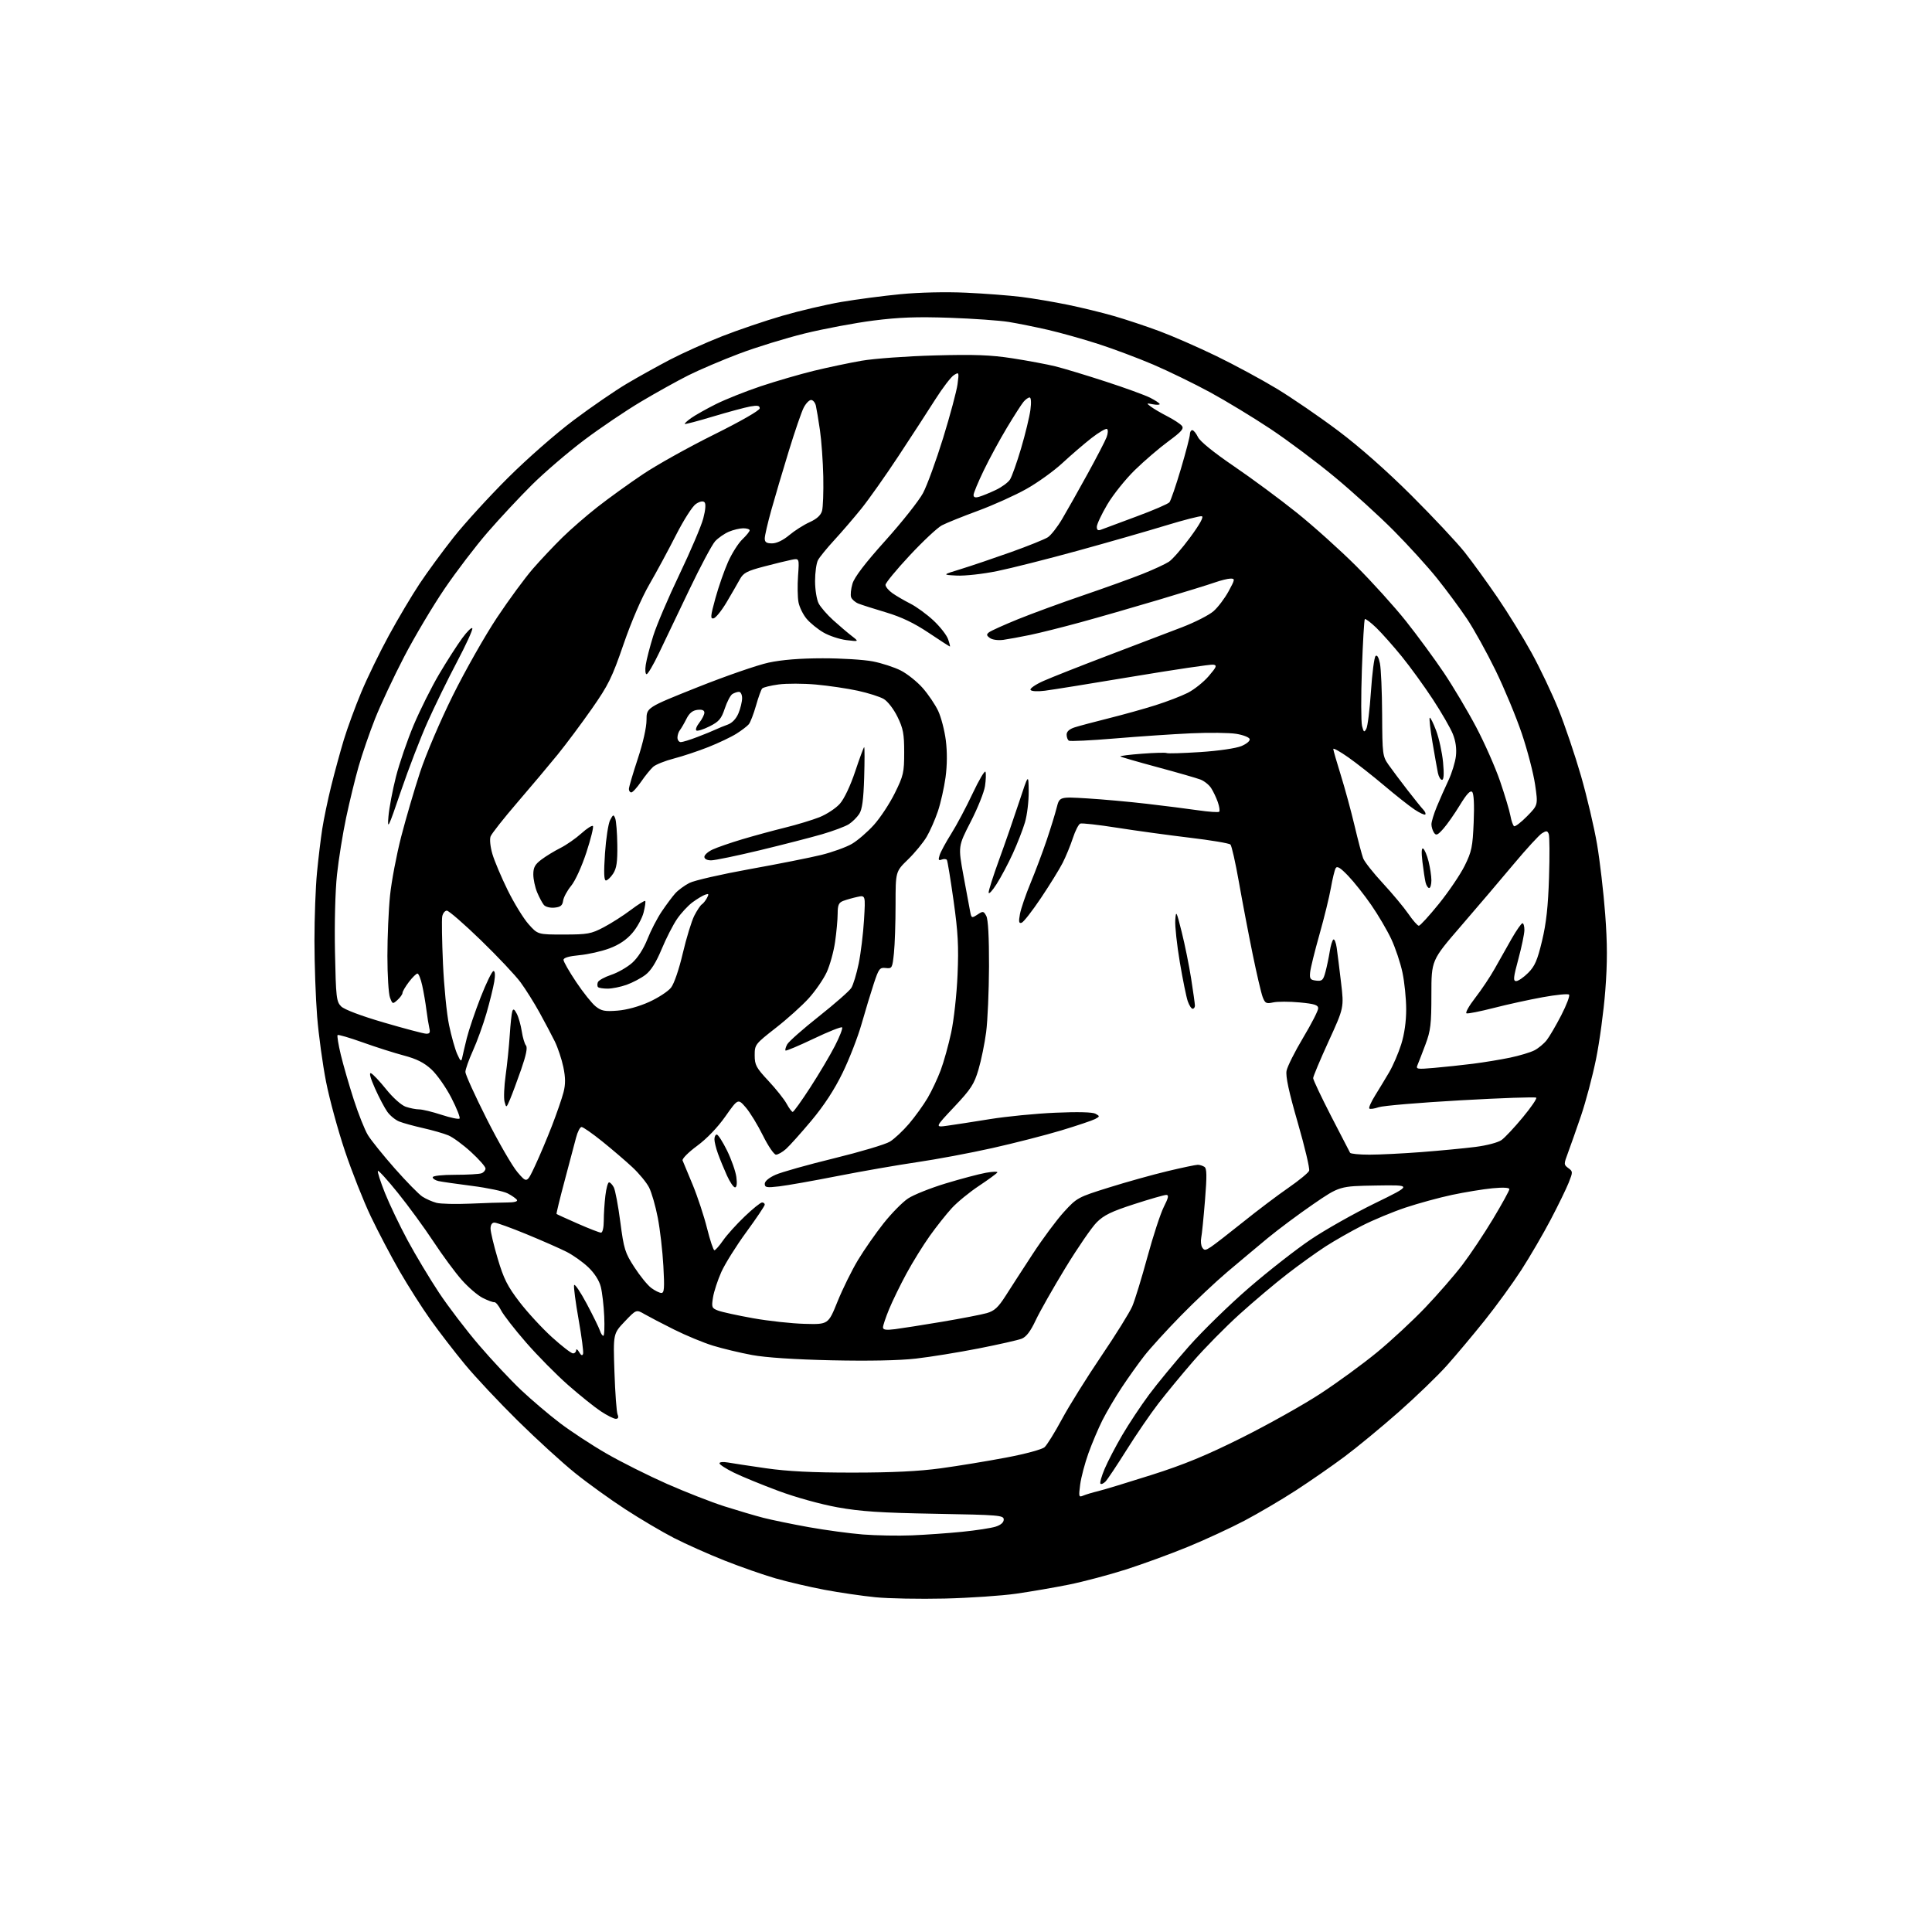 <?xml version="1.0" encoding="UTF-8" standalone="no"?>
<svg 
  version="1.1" 
  xmlns="http://www.w3.org/2000/svg" 
  xmlns:xlink="http://www.w3.org/1999/xlink" 
  xmlns:svg="http://www.w3.org/2000/svg"
  xmlns:rdf="http://www.w3.org/1999/02/22-rdf-syntax-ns#"
  xmlns:cc="http://creativecommons.org/ns#"
  xmlns:dc="http://purl.org/dc/elements/1.1/"
  viewBox="0 0 768 768"
  width="768"
  height="768"
>
<style>svg {background-color: white; }</style>"
<path stroke="none" fill="black" fill-rule="evenodd" d="M375.50,635.45C365.60,635.68 353.23,635.45 348.00,634.93C342.77,634.41 333.67,633.08 327.77,631.97C321.87,630.86 313.10,628.81 308.27,627.42C303.45,626.03 294.32,622.84 288.00,620.33C281.68,617.83 272.65,613.80 267.95,611.39C263.25,608.98 254.53,603.83 248.57,599.95C242.61,596.07 233.62,589.60 228.61,585.56C223.59,581.53 213.38,572.21 205.92,564.86C198.46,557.51 188.96,547.40 184.83,542.39C180.69,537.38 174.52,529.37 171.12,524.59C167.72,519.81 162.20,511.14 158.85,505.33C155.50,499.51 150.37,489.75 147.44,483.63C144.52,477.51 139.86,465.75 137.10,457.50C134.33,449.25 130.96,436.88 129.61,430.00C128.26,423.12 126.66,411.47 126.07,404.11C125.48,396.74 125.00,383.18 125.00,373.96C125.00,364.75 125.45,352.55 126.01,346.86C126.56,341.16 127.50,333.35 128.10,329.50C128.69,325.65 130.29,318.00 131.65,312.50C133.01,307.00 135.28,298.70 136.68,294.06C138.09,289.42 141.22,280.88 143.65,275.08C146.08,269.28 151.02,259.12 154.63,252.52C158.23,245.91 163.70,236.71 166.77,232.08C169.84,227.45 175.95,219.12 180.33,213.58C184.72,208.04 194.43,197.40 201.90,189.96C209.58,182.31 221.01,172.29 228.14,166.96C235.09,161.75 244.48,155.30 249.00,152.62C253.52,149.93 261.34,145.58 266.36,142.96C271.39,140.34 280.68,136.16 287.00,133.68C293.32,131.20 304.12,127.53 311.00,125.53C317.88,123.53 328.45,121.05 334.50,120.02C340.55,118.99 351.12,117.60 358.00,116.94C365.43,116.22 375.98,115.98 384.00,116.35C391.43,116.69 401.32,117.45 406.00,118.03C410.68,118.62 419.00,120.03 424.50,121.16C430.00,122.29 438.28,124.31 442.89,125.65C447.51,126.98 455.61,129.68 460.89,131.64C466.18,133.61 476.35,138.06 483.50,141.53C490.65,145.00 501.45,150.84 507.50,154.49C513.55,158.15 524.58,165.70 532.00,171.28C540.48,177.65 551.29,187.20 561.08,196.96C569.65,205.51 579.16,215.65 582.21,219.50C585.26,223.35 591.13,231.45 595.27,237.50C599.40,243.55 605.51,253.46 608.84,259.53C612.18,265.60 616.99,275.72 619.54,282.03C622.08,288.34 626.11,300.25 628.49,308.50C630.86,316.75 633.73,328.96 634.86,335.63C635.99,342.30 637.44,354.79 638.09,363.39C638.97,375.16 638.98,382.67 638.13,393.76C637.51,401.87 635.85,414.12 634.45,421.00C633.05,427.88 630.36,438.00 628.49,443.50C626.61,449.00 624.28,455.62 623.31,458.22C621.59,462.80 621.60,462.98 623.43,464.33C625.27,465.67 625.27,465.87 623.59,470.11C622.63,472.52 619.41,479.15 616.42,484.83C613.44,490.51 608.19,499.51 604.76,504.83C601.32,510.15 594.73,519.23 590.10,525.00C585.47,530.77 578.72,538.82 575.09,542.88C571.47,546.93 562.88,555.22 556.00,561.29C549.12,567.35 539.43,575.35 534.46,579.05C529.49,582.76 520.79,588.79 515.12,592.47C509.46,596.14 500.25,601.56 494.66,604.51C489.07,607.45 478.90,612.15 472.06,614.95C465.23,617.75 454.17,621.79 447.50,623.92C440.83,626.05 430.68,628.74 424.94,629.90C419.20,631.06 409.77,632.68 404.00,633.51C398.23,634.34 385.40,635.21 375.50,635.45zM362.50,610.33C368.00,610.10 377.00,609.47 382.50,608.91C388.00,608.36 393.96,607.44 395.75,606.88C397.84,606.21 399.00,605.20 399.00,604.04C399.00,602.35 397.19,602.20 371.75,601.75C350.09,601.36 342.13,600.84 332.92,599.18C326.23,597.97 316.31,595.22 309.41,592.65C302.85,590.21 294.90,586.95 291.74,585.40C288.58,583.85 286.00,582.18 286.00,581.68C286.00,581.18 287.46,581.04 289.25,581.35C291.04,581.67 297.90,582.71 304.50,583.66C313.06,584.89 322.95,585.39 339.00,585.38C354.69,585.38 365.28,584.86 374.00,583.67C380.88,582.73 392.57,580.81 400.00,579.40C407.63,577.96 414.26,576.16 415.24,575.27C416.20,574.41 419.32,569.38 422.16,564.10C425.00,558.82 432.03,547.56 437.77,539.08C443.52,530.60 449.06,521.69 450.09,519.29C451.12,516.88 453.83,508.07 456.10,499.71C458.38,491.34 461.32,482.36 462.64,479.75C464.50,476.07 464.71,475.00 463.60,475.00C462.81,475.00 457.06,476.65 450.83,478.67C441.80,481.59 438.78,483.06 435.94,485.92C433.97,487.89 428.39,496.02 423.52,504.00C418.66,511.98 413.34,521.35 411.71,524.82C409.64,529.24 407.95,531.45 406.12,532.16C404.68,532.72 396.98,534.46 389.00,536.03C381.02,537.59 369.82,539.41 364.10,540.06C357.47,540.82 345.32,541.06 330.60,540.74C315.95,540.41 304.37,539.65 298.95,538.64C294.25,537.77 287.28,536.10 283.45,534.93C279.63,533.76 272.68,530.88 268.00,528.54C263.32,526.21 258.02,523.44 256.21,522.40C252.93,520.50 252.93,520.50 248.33,525.33C243.74,530.16 243.74,530.16 244.25,545.33C244.53,553.67 245.09,561.29 245.49,562.25C245.98,563.44 245.76,564.00 244.78,564.00C243.99,564.00 241.30,562.65 238.81,561.00C236.32,559.35 230.50,554.68 225.89,550.63C221.27,546.58 213.74,538.96 209.15,533.69C204.56,528.43 200.06,522.63 199.15,520.81C198.24,518.99 197.05,517.56 196.50,517.64C195.95,517.72 193.86,516.95 191.86,515.93C189.85,514.91 186.11,511.69 183.54,508.78C180.96,505.88 175.89,499.00 172.27,493.50C168.64,488.00 162.31,479.33 158.19,474.23C154.08,469.12 150.49,465.17 150.22,465.45C149.95,465.72 151.20,469.65 153.01,474.19C154.83,478.73 158.89,487.23 162.05,493.09C165.21,498.95 170.82,508.30 174.52,513.88C178.22,519.45 185.39,528.85 190.46,534.76C195.52,540.67 203.02,548.67 207.11,552.54C211.20,556.40 218.14,562.30 222.53,565.64C226.91,568.98 235.27,574.46 241.10,577.82C246.93,581.18 257.73,586.59 265.10,589.85C272.47,593.10 282.77,597.13 288.00,598.80C293.23,600.46 300.20,602.52 303.50,603.37C306.80,604.21 314.90,605.88 321.50,607.07C328.10,608.25 337.77,609.56 343.00,609.98C348.23,610.39 357.00,610.55 362.50,610.33zM430.60,594.53C431.64,594.09 434.30,593.29 436.50,592.76C438.70,592.23 448.25,589.33 457.72,586.32C470.73,582.19 479.53,578.56 493.72,571.47C504.05,566.31 518.05,558.46 524.84,554.03C531.62,549.60 541.77,542.19 547.39,537.57C553.01,532.95 561.63,524.95 566.55,519.79C571.47,514.63 578.09,507.03 581.25,502.89C584.41,498.75 589.92,490.50 593.50,484.54C597.07,478.59 600.00,473.26 600.00,472.71C600.00,472.08 597.52,471.95 593.25,472.36C589.54,472.72 582.33,473.90 577.23,474.98C572.13,476.06 563.81,478.34 558.73,480.03C553.65,481.73 545.90,484.95 541.50,487.19C537.10,489.42 530.58,493.14 527.00,495.44C523.42,497.75 516.54,502.69 511.70,506.43C506.87,510.16 498.32,517.38 492.70,522.46C487.09,527.54 478.83,535.93 474.34,541.10C469.85,546.27 463.60,553.86 460.44,557.96C457.28,562.06 451.58,570.39 447.78,576.46C443.97,582.53 440.23,588.15 439.45,588.94C438.68,589.73 437.78,590.11 437.45,589.79C437.13,589.46 437.88,586.79 439.13,583.85C440.38,580.91 443.53,574.86 446.14,570.42C448.75,565.97 453.52,558.77 456.75,554.42C459.98,550.06 467.10,541.44 472.56,535.25C478.03,529.06 488.80,518.56 496.50,511.91C504.20,505.25 515.23,496.63 521.00,492.74C526.77,488.85 538.25,482.37 546.50,478.34C561.50,471.02 561.50,471.02 547.00,471.26C532.50,471.50 532.50,471.50 522.00,478.70C516.23,482.66 508.08,488.74 503.89,492.20C499.71,495.67 492.51,501.69 487.89,505.60C483.28,509.50 474.92,517.37 469.32,523.10C463.72,528.82 457.23,535.95 454.89,538.95C452.55,541.94 448.52,547.60 445.93,551.51C443.34,555.42 439.88,561.29 438.23,564.56C436.59,567.83 434.09,573.74 432.67,577.69C431.25,581.65 429.77,587.24 429.39,590.11C428.75,594.98 428.83,595.28 430.60,594.53zM231.78,538.17C232.01,537.47 231.21,531.32 230.00,524.50C228.79,517.68 227.99,511.54 228.21,510.86C228.44,510.17 230.70,513.51 233.24,518.27C235.77,523.03 238.13,527.85 238.49,528.97C238.84,530.08 239.45,531.00 239.84,531.00C240.22,531.00 240.38,527.51 240.19,523.25C240.00,518.99 239.38,513.70 238.82,511.50C238.18,509.01 236.30,506.08 233.84,503.74C231.67,501.67 227.78,498.91 225.20,497.61C222.61,496.30 215.46,493.15 209.29,490.61C203.13,488.08 197.39,486.00 196.54,486.00C195.59,486.00 195.00,486.90 195.00,488.37C195.00,489.68 196.29,495.08 197.86,500.37C200.23,508.34 201.72,511.30 206.50,517.54C209.68,521.69 215.48,527.98 219.39,531.53C223.30,535.08 227.06,537.98 227.75,537.99C228.44,538.00 229.01,537.44 229.03,536.75C229.05,536.06 229.58,536.39 230.21,537.47C230.98,538.81 231.49,539.04 231.78,538.17zM355.75,528.37C358.36,528.04 366.80,526.71 374.50,525.42C382.20,524.12 390.20,522.57 392.28,521.98C395.28,521.11 396.80,519.72 399.69,515.20C401.68,512.06 406.55,504.55 410.50,498.50C414.45,492.45 420.05,484.91 422.94,481.75C428.09,476.12 428.47,475.91 440.85,472.04C447.81,469.86 458.29,466.93 464.14,465.54C469.99,464.14 475.39,463.01 476.14,463.02C476.89,463.02 478.06,463.39 478.76,463.83C479.74,464.45 479.80,467.30 479.01,477.06C478.46,483.90 477.79,490.62 477.51,492.00C477.23,493.38 477.41,495.14 477.92,495.92C478.70,497.13 479.19,497.10 481.31,495.71C482.68,494.82 488.45,490.34 494.15,485.77C499.84,481.19 507.95,475.07 512.17,472.16C516.39,469.24 520.09,466.20 520.40,465.39C520.72,464.58 518.69,456.00 515.90,446.34C512.33,433.99 511.00,427.83 511.43,425.63C511.77,423.91 514.73,418.00 518.02,412.50C521.31,407.00 524.00,401.75 524.00,400.84C524.00,399.50 522.56,399.04 516.62,398.48C512.56,398.10 507.84,398.10 506.13,398.47C503.35,399.08 502.89,398.85 501.93,396.33C501.33,394.77 499.52,386.98 497.89,379.00C496.26,371.02 493.82,358.22 492.47,350.56C491.12,342.89 489.61,336.21 489.12,335.72C488.62,335.22 481.31,333.99 472.86,332.99C464.41,331.98 451.46,330.20 444.07,329.04C436.68,327.87 430.09,327.13 429.42,327.39C428.76,327.65 427.42,330.25 426.47,333.18C425.51,336.11 423.69,340.52 422.43,343.00C421.17,345.48 417.30,351.74 413.82,356.93C410.34,362.12 406.88,366.56 406.11,366.81C405.02,367.16 404.88,366.45 405.44,363.38C405.83,361.25 407.73,355.68 409.67,351.00C411.61,346.32 414.48,338.68 416.06,334.00C417.64,329.32 419.43,323.52 420.04,321.10C421.16,316.71 421.16,316.71 432.23,317.38C438.32,317.75 448.97,318.71 455.90,319.52C462.83,320.32 472.01,321.49 476.30,322.11C480.58,322.73 484.35,322.99 484.66,322.67C484.97,322.36 484.72,320.64 484.10,318.85C483.47,317.05 482.27,314.54 481.43,313.25C480.59,311.96 478.68,310.45 477.20,309.88C475.71,309.31 468.04,307.10 460.13,304.97C452.23,302.84 445.58,300.92 445.36,300.70C445.14,300.47 449.03,299.98 454.01,299.61C458.99,299.23 463.39,299.12 463.78,299.35C464.18,299.59 470.18,299.41 477.13,298.96C484.42,298.48 491.32,297.47 493.47,296.58C495.59,295.69 497.00,294.49 496.75,293.76C496.52,293.07 494.12,292.14 491.42,291.71C488.71,291.27 480.65,291.17 473.50,291.50C466.35,291.82 452.70,292.75 443.16,293.55C433.62,294.35 425.41,294.75 424.91,294.44C424.41,294.14 424.00,293.04 424.00,292.02C424.00,290.79 425.12,289.80 427.25,289.12C429.04,288.55 435.12,286.93 440.77,285.52C446.42,284.11 454.74,281.79 459.27,280.36C463.80,278.93 469.59,276.71 472.14,275.42C474.69,274.13 478.43,271.15 480.46,268.79C483.62,265.11 483.88,264.46 482.30,264.21C481.28,264.05 466.96,266.17 450.47,268.92C433.99,271.67 418.20,274.22 415.38,274.57C412.36,274.96 410.01,274.82 409.65,274.24C409.31,273.70 411.62,272.11 414.77,270.70C417.92,269.30 429.50,264.72 440.50,260.54C451.50,256.35 464.71,251.32 469.85,249.35C474.99,247.38 480.64,244.50 482.40,242.95C484.16,241.41 486.85,237.86 488.37,235.07C490.94,230.34 491.00,230.00 489.19,230.00C488.12,230.00 485.28,230.70 482.88,231.55C480.47,232.40 470.40,235.51 460.50,238.46C450.60,241.41 436.65,245.43 429.50,247.38C422.35,249.34 413.35,251.59 409.50,252.39C405.65,253.19 400.85,254.07 398.84,254.35C396.73,254.63 394.46,254.32 393.50,253.62C392.12,252.61 392.06,252.21 393.16,251.34C393.90,250.76 399.06,248.43 404.64,246.16C410.21,243.90 421.91,239.61 430.64,236.63C439.36,233.66 450.01,229.82 454.30,228.10C458.59,226.39 463.25,224.23 464.66,223.30C466.07,222.38 469.89,217.99 473.15,213.56C476.98,208.35 478.60,205.40 477.73,205.21C476.99,205.06 470.56,206.71 463.44,208.88C456.32,211.06 440.60,215.57 428.50,218.90C416.40,222.23 401.92,225.89 396.33,227.03C390.72,228.17 383.54,228.97 380.33,228.80C374.50,228.50 374.50,228.50 382.00,226.20C386.12,224.93 395.07,221.90 401.89,219.47C408.70,217.04 415.29,214.38 416.54,213.57C417.79,212.75 420.35,209.48 422.23,206.29C424.12,203.11 428.63,195.10 432.26,188.50C435.89,181.90 439.33,175.28 439.89,173.79C440.46,172.29 440.53,170.83 440.05,170.53C439.58,170.24 436.78,171.88 433.84,174.17C430.90,176.47 425.72,180.93 422.32,184.08C418.92,187.23 412.47,191.87 407.99,194.38C403.51,196.90 394.85,200.80 388.75,203.05C382.64,205.30 376.20,207.89 374.43,208.82C372.66,209.74 366.89,215.14 361.61,220.81C356.32,226.47 352.00,231.73 352.00,232.49C352.00,233.24 353.24,234.74 354.75,235.80C356.26,236.87 359.48,238.74 361.89,239.96C364.31,241.19 368.44,244.20 371.07,246.66C373.70,249.12 376.31,252.45 376.87,254.07C377.44,255.68 377.76,257.00 377.60,257.00C377.44,257.00 373.62,254.54 369.12,251.52C363.36,247.67 358.36,245.28 352.22,243.44C347.42,242.01 342.47,240.43 341.22,239.93C339.97,239.43 338.67,238.30 338.34,237.43C338.00,236.56 338.25,234.12 338.88,232.00C339.66,229.40 343.92,223.83 352.01,214.83C358.60,207.50 365.30,199.03 366.92,196.00C368.53,192.97 372.12,183.13 374.91,174.11C377.69,165.10 380.26,155.49 380.63,152.77C381.27,147.91 381.24,147.83 379.18,149.12C378.03,149.84 374.70,154.19 371.79,158.78C368.88,163.37 362.29,173.52 357.14,181.32C352.00,189.12 345.37,198.50 342.42,202.17C339.46,205.84 334.63,211.46 331.67,214.67C328.72,217.88 325.78,221.48 325.15,222.68C324.52,223.89 324.00,227.62 324.00,230.98C324.00,234.35 324.64,238.34 325.42,239.85C326.21,241.37 328.82,244.38 331.23,246.55C333.63,248.72 336.93,251.53 338.55,252.78C341.50,255.07 341.50,255.07 336.50,254.46C333.75,254.12 329.63,252.76 327.36,251.44C325.08,250.12 322.06,247.67 320.65,245.99C319.23,244.31 317.78,241.34 317.41,239.38C317.04,237.42 316.97,232.69 317.24,228.86C317.74,221.90 317.74,221.90 314.62,222.53C312.90,222.87 307.95,224.08 303.62,225.22C296.93,226.98 295.50,227.74 294.12,230.25C293.23,231.88 290.86,235.98 288.86,239.36C286.86,242.73 284.52,245.64 283.66,245.81C282.32,246.08 282.42,244.96 284.39,237.79C285.66,233.20 287.93,226.69 289.44,223.32C290.95,219.95 293.49,215.94 295.09,214.41C296.69,212.88 298.00,211.26 298.00,210.81C298.00,210.37 296.86,210.00 295.47,210.00C294.08,210.00 291.49,210.62 289.72,211.37C287.95,212.13 285.50,213.83 284.28,215.15C283.06,216.48 278.41,225.20 273.95,234.53C269.48,243.86 264.05,255.21 261.89,259.75C259.72,264.29 257.53,268.00 257.03,268.00C256.53,268.00 256.38,266.31 256.70,264.25C257.01,262.19 258.34,257.04 259.66,252.81C260.97,248.58 265.67,237.55 270.10,228.31C274.52,219.06 278.79,209.05 279.57,206.05C280.47,202.62 280.64,200.24 280.05,199.65C279.45,199.05 278.20,199.30 276.66,200.31C275.28,201.21 271.82,206.62 268.72,212.70C265.70,218.64 260.94,227.46 258.13,232.31C255.05,237.63 250.97,247.07 247.86,256.12C243.30,269.39 241.84,272.34 235.25,281.76C231.15,287.62 225.04,295.81 221.67,299.96C218.30,304.11 211.09,312.68 205.65,319.00C200.21,325.32 195.42,331.40 195.01,332.50C194.59,333.62 194.91,336.70 195.74,339.50C196.55,342.25 199.28,348.71 201.81,353.86C204.35,359.00 208.07,365.08 210.10,367.36C213.78,371.50 213.78,371.50 224.14,371.49C233.59,371.48 234.98,371.23 239.95,368.62C242.94,367.05 247.79,363.96 250.72,361.74C253.66,359.53 256.24,357.91 256.48,358.14C256.71,358.37 256.42,360.44 255.84,362.73C255.26,365.02 253.25,368.69 251.37,370.88C249.07,373.57 246.11,375.56 242.29,376.99C239.18,378.16 233.79,379.38 230.32,379.70C226.18,380.09 224.00,380.73 224.00,381.56C224.00,382.26 226.27,386.23 229.05,390.38C231.83,394.54 235.32,398.90 236.80,400.07C239.08,401.88 240.43,402.14 245.50,401.74C249.16,401.45 254.06,400.10 258.06,398.28C261.67,396.64 265.57,394.09 266.74,392.61C267.97,391.04 269.93,385.33 271.43,378.90C272.86,372.84 274.91,366.14 275.99,364.01C277.08,361.88 278.43,359.86 278.98,359.51C279.54,359.17 280.45,358.02 281.02,356.97C281.88,355.35 281.76,355.14 280.27,355.67C279.30,356.01 277.05,357.37 275.28,358.68C273.50,359.99 270.75,362.96 269.16,365.28C267.56,367.60 264.80,373.00 263.02,377.28C260.82,382.58 258.77,385.84 256.58,387.51C254.81,388.86 251.42,390.64 249.06,391.48C246.69,392.32 243.31,393.00 241.54,393.00C239.78,393.00 238.06,392.73 237.74,392.40C237.41,392.07 237.37,391.20 237.66,390.45C237.94,389.71 240.33,388.39 242.97,387.51C245.60,386.64 249.37,384.47 251.34,382.71C253.53,380.74 255.86,377.11 257.36,373.33C258.70,369.93 261.26,364.98 263.05,362.33C264.84,359.67 267.25,356.44 268.40,355.15C269.56,353.86 272.09,351.99 274.04,350.99C275.99,349.99 286.79,347.52 298.04,345.49C309.29,343.47 322.10,340.92 326.50,339.84C330.90,338.75 336.36,336.78 338.63,335.46C340.91,334.13 344.84,330.74 347.38,327.92C349.92,325.10 353.67,319.41 355.71,315.27C359.14,308.34 359.43,307.07 359.43,299.07C359.43,291.70 359.03,289.58 356.76,284.94C355.25,281.86 352.87,278.77 351.29,277.85C349.76,276.95 345.12,275.48 341.00,274.58C336.88,273.68 329.40,272.58 324.38,272.12C319.37,271.67 312.67,271.65 309.50,272.08C306.33,272.51 303.40,273.23 302.98,273.68C302.56,274.13 301.45,277.20 300.52,280.50C299.58,283.80 298.30,287.12 297.67,287.89C297.04,288.65 294.84,290.34 292.77,291.64C290.71,292.95 285.70,295.33 281.63,296.95C277.57,298.56 271.38,300.62 267.87,301.53C264.37,302.43 260.66,303.92 259.63,304.83C258.61,305.75 256.45,308.41 254.84,310.75C253.22,313.09 251.48,315.00 250.95,315.00C250.43,315.00 250.00,314.39 250.00,313.64C250.00,312.89 251.58,307.52 253.50,301.71C255.60,295.37 257.00,289.16 257.00,286.21C257.00,281.28 257.00,281.28 277.25,273.20C288.39,268.76 301.10,264.36 305.50,263.41C310.80,262.27 318.06,261.69 327.00,261.68C334.43,261.67 343.40,262.23 346.94,262.91C350.48,263.60 355.48,265.22 358.06,266.53C360.64,267.84 364.56,270.97 366.78,273.49C369.00,276.01 371.77,280.11 372.94,282.60C374.11,285.09 375.48,290.36 375.98,294.31C376.56,298.91 376.52,304.21 375.87,309.00C375.30,313.12 373.94,319.18 372.84,322.46C371.74,325.74 369.73,330.32 368.37,332.63C367.01,334.95 363.67,339.00 360.95,341.65C356.00,346.45 356.00,346.45 356.00,359.58C356.00,366.80 355.71,375.50 355.35,378.91C354.73,384.86 354.60,385.09 352.10,384.80C349.71,384.52 349.32,385.03 347.35,391.00C346.17,394.57 343.99,401.77 342.50,407.00C341.02,412.23 337.61,421.00 334.93,426.50C331.67,433.19 327.56,439.47 322.52,445.50C318.37,450.45 313.83,455.51 312.43,456.75C311.03,457.99 309.25,459.00 308.47,459.00C307.69,459.00 305.35,455.57 303.28,451.39C301.21,447.20 298.14,442.18 296.45,440.22C293.37,436.67 293.37,436.67 288.35,443.79C285.25,448.20 280.94,452.68 277.08,455.52C273.64,458.05 271.06,460.66 271.34,461.31C271.63,461.96 273.44,466.32 275.37,471.00C277.30,475.68 279.86,483.44 281.06,488.25C282.26,493.06 283.58,497.00 283.99,497.00C284.39,497.00 285.95,495.23 287.45,493.07C288.95,490.90 292.81,486.63 296.02,483.57C299.23,480.50 302.33,478.00 302.93,478.00C303.52,478.00 304.00,478.39 304.00,478.87C304.00,479.35 300.72,484.23 296.71,489.72C292.69,495.20 288.22,502.36 286.75,505.61C285.29,508.87 283.80,513.43 283.43,515.74C282.80,519.67 282.93,520.02 285.46,520.98C286.95,521.55 293.19,522.91 299.33,524.01C305.47,525.11 314.72,526.12 319.87,526.25C329.25,526.50 329.25,526.50 332.93,517.38C334.96,512.37 338.61,504.95 341.06,500.89C343.50,496.84 348.09,490.26 351.25,486.27C354.41,482.29 358.79,477.84 360.98,476.40C363.16,474.95 369.88,472.27 375.90,470.44C381.93,468.61 389.13,466.70 391.90,466.20C394.67,465.70 396.72,465.64 396.45,466.08C396.18,466.51 392.89,468.92 389.13,471.42C385.37,473.91 380.53,477.88 378.37,480.23C376.21,482.58 372.27,487.55 369.61,491.28C366.95,495.01 362.77,501.76 360.32,506.28C357.87,510.80 354.77,517.17 353.43,520.42C352.09,523.68 351.00,526.93 351.00,527.65C351.00,528.63 352.20,528.81 355.75,528.37zM262.90,513.97C264.05,513.99 264.19,512.09 263.70,503.25C263.38,497.34 262.38,488.70 261.48,484.07C260.59,479.43 259.03,474.02 258.02,472.04C257.01,470.07 254.01,466.42 251.34,463.95C248.68,461.47 243.30,456.87 239.39,453.72C235.48,450.57 231.78,448.00 231.18,448.00C230.57,448.00 229.59,449.91 228.99,452.25C228.39,454.59 226.35,462.31 224.44,469.41C222.54,476.50 221.10,482.43 221.24,482.57C221.38,482.71 225.17,484.44 229.66,486.41C234.15,488.39 238.31,490.00 238.91,490.00C239.54,490.00 240.00,488.00 240.01,485.25C240.01,482.64 240.30,478.14 240.65,475.25C240.99,472.36 241.65,470.00 242.10,470.00C242.56,470.00 243.41,470.89 243.99,471.98C244.57,473.07 245.74,479.26 246.58,485.73C248.00,496.57 248.44,497.99 252.18,503.75C254.41,507.19 257.42,510.89 258.87,511.97C260.32,513.05 262.13,513.95 262.90,513.97zM186.91,478.47C192.63,478.21 199.29,478.00 201.71,478.00C204.42,478.00 205.88,477.61 205.50,476.99C205.15,476.44 203.50,475.27 201.81,474.40C200.13,473.53 193.75,472.19 187.63,471.41C181.51,470.63 175.49,469.76 174.25,469.48C173.01,469.19 172.00,468.52 172.00,467.98C172.00,467.41 175.75,467.00 180.92,467.00C185.82,467.00 190.55,466.73 191.42,466.39C192.29,466.06 193.00,465.20 193.00,464.49C193.00,463.78 190.41,460.84 187.25,457.95C184.09,455.05 180.04,452.08 178.24,451.33C176.45,450.58 171.95,449.29 168.24,448.45C164.54,447.62 160.25,446.44 158.72,445.83C157.20,445.23 155.06,443.49 153.98,441.97C152.89,440.45 150.68,436.26 149.07,432.66C147.23,428.56 146.63,426.31 147.47,426.63C148.20,426.91 150.92,429.78 153.51,433.01C156.20,436.37 159.52,439.33 161.26,439.94C162.93,440.52 165.35,441.00 166.63,441.00C167.91,441.00 171.90,441.97 175.50,443.15C179.10,444.33 182.33,445.00 182.68,444.65C183.04,444.30 181.57,440.58 179.42,436.40C177.27,432.22 173.70,427.14 171.50,425.11C168.57,422.41 165.63,420.93 160.50,419.57C156.65,418.55 149.27,416.20 144.10,414.34C138.92,412.49 134.47,411.19 134.20,411.46C133.94,411.73 134.50,415.22 135.46,419.22C136.42,423.23 138.73,431.23 140.59,437.00C142.45,442.77 145.00,449.18 146.25,451.22C147.50,453.27 152.30,459.23 156.91,464.46C161.53,469.69 166.46,474.73 167.88,475.66C169.30,476.59 171.82,477.70 173.48,478.14C175.14,478.58 181.18,478.72 186.91,478.47zM292.18,472.00C291.58,472.00 290.13,469.86 288.95,467.25C287.77,464.64 286.18,460.76 285.41,458.62C284.63,456.49 284.00,453.91 284.00,452.87C284.00,451.84 284.42,451.00 284.94,451.00C285.45,451.00 287.29,453.87 289.02,457.38C290.74,460.89 292.41,465.62 292.71,467.88C293.06,470.51 292.87,472.00 292.18,472.00zM309.74,471.60C304.75,472.19 304.00,472.05 304.00,470.58C304.00,469.55 305.68,468.15 308.32,466.98C310.69,465.93 321.15,462.98 331.57,460.44C341.98,457.89 351.96,454.92 353.73,453.83C355.51,452.75 358.95,449.53 361.38,446.68C363.80,443.83 367.11,439.23 368.74,436.46C370.37,433.69 372.70,428.74 373.93,425.46C375.16,422.18 377.04,415.45 378.10,410.50C379.18,405.53 380.31,395.23 380.64,387.50C381.13,376.12 380.83,370.61 379.06,358.06C377.87,349.57 376.67,342.28 376.41,341.86C376.15,341.43 375.22,341.36 374.35,341.69C373.07,342.19 372.91,341.85 373.53,339.90C373.95,338.58 376.03,334.75 378.15,331.38C380.28,328.01 384.10,320.81 386.65,315.38C389.21,309.95 391.50,306.09 391.75,306.81C392.00,307.53 391.91,310.09 391.55,312.50C391.19,314.90 388.64,321.27 385.88,326.64C380.86,336.41 380.86,336.41 382.97,347.95C384.14,354.30 385.34,360.76 385.64,362.31C386.16,365.01 386.27,365.05 388.56,363.56C390.77,362.10 391.00,362.14 392.07,364.12C392.80,365.50 393.18,372.58 393.15,384.16C393.11,394.00 392.60,405.76 392.01,410.28C391.42,414.80 390.05,421.50 388.96,425.17C387.25,430.97 385.98,432.92 379.31,440.01C371.62,448.18 371.62,448.18 376.56,447.49C379.28,447.12 386.90,445.93 393.50,444.87C400.10,443.80 411.84,442.65 419.58,442.32C428.49,441.93 434.33,442.08 435.49,442.73C437.24,443.71 437.24,443.80 435.33,444.83C434.23,445.41 428.20,447.44 421.92,449.34C415.64,451.23 403.30,454.40 394.50,456.37C385.70,458.34 372.20,460.87 364.50,461.99C356.80,463.12 342.62,465.59 332.99,467.48C323.36,469.38 312.90,471.23 309.74,471.60zM212.69,463.42C214.48,459.62 217.50,452.45 219.42,447.50C221.33,442.55 223.40,436.56 224.01,434.18C224.83,430.97 224.81,428.41 223.94,424.18C223.29,421.06 221.76,416.48 220.55,414.00C219.33,411.52 216.59,406.35 214.47,402.50C212.35,398.65 208.96,393.25 206.94,390.50C204.92,387.75 197.82,380.21 191.15,373.75C184.49,367.29 178.40,362.00 177.63,362.00C176.86,362.00 176.04,363.04 175.79,364.30C175.55,365.57 175.69,374.01 176.09,383.05C176.50,392.10 177.58,403.10 178.51,407.50C179.43,411.90 180.88,417.07 181.74,419.00C183.03,421.89 183.37,422.15 183.72,420.50C183.94,419.40 184.77,415.88 185.56,412.68C186.35,409.49 188.83,402.17 191.07,396.43C193.32,390.70 195.61,386.00 196.16,386.00C196.80,386.00 196.91,387.58 196.47,390.25C196.08,392.59 194.69,398.23 193.38,402.78C192.06,407.34 189.64,414.04 187.99,417.67C186.35,421.30 185.00,425.11 185.00,426.13C185.00,427.14 188.81,435.54 193.47,444.78C198.13,454.02 203.64,463.55 205.70,465.96C209.45,470.35 209.45,470.35 212.69,463.42zM544.36,459.00C548.34,459.00 557.65,458.54 565.05,457.97C572.45,457.40 582.10,456.48 586.50,455.92C591.07,455.34 595.53,454.16 596.91,453.16C598.24,452.20 602.02,448.17 605.31,444.19C608.61,440.22 611.02,436.69 610.68,436.35C610.33,436.00 596.80,436.47 580.60,437.39C564.41,438.30 549.75,439.54 548.03,440.14C546.31,440.74 544.64,440.97 544.33,440.66C544.01,440.35 545.05,438.01 546.63,435.47C548.21,432.93 550.74,428.75 552.25,426.18C553.76,423.60 555.89,418.64 557.00,415.14C558.28,411.06 558.99,406.06 558.98,401.14C558.97,396.94 558.31,390.39 557.50,386.59C556.70,382.79 554.70,376.81 553.06,373.30C551.42,369.80 547.83,363.69 545.08,359.72C542.34,355.75 538.21,350.54 535.90,348.14C532.76,344.87 531.51,344.12 530.94,345.14C530.52,345.89 529.67,349.43 529.04,353.00C528.41,356.58 526.37,364.90 524.50,371.50C522.63,378.10 520.96,384.85 520.80,386.50C520.54,389.10 520.86,389.54 523.19,389.81C525.56,390.08 526.01,389.66 526.90,386.31C527.46,384.22 528.22,380.58 528.59,378.23C528.96,375.88 529.61,373.74 530.04,373.47C530.47,373.21 531.07,374.68 531.36,376.75C531.66,378.81 532.43,385.01 533.08,390.52C534.27,400.54 534.27,400.54 528.13,413.96C524.76,421.33 522.00,427.91 522.00,428.58C522.00,429.24 525.21,436.02 529.12,443.64C533.04,451.27 536.44,457.84 536.68,458.25C536.92,458.66 540.38,459.00 544.36,459.00zM315.12,442.00C315.49,442.00 318.64,437.61 322.11,432.25C325.59,426.89 329.99,419.47 331.89,415.76C333.80,412.05 335.08,408.74 334.74,408.40C334.40,408.07 329.30,410.09 323.41,412.91C317.51,415.72 312.50,417.83 312.26,417.60C312.03,417.36 312.32,416.27 312.91,415.17C313.50,414.06 319.16,409.06 325.49,404.05C331.81,399.04 337.63,393.95 338.40,392.72C339.18,391.50 340.50,387.12 341.35,383.00C342.19,378.88 343.14,371.07 343.46,365.66C344.05,355.83 344.05,355.83 340.78,356.54C338.97,356.93 336.49,357.64 335.25,358.10C333.40,358.80 333.00,359.72 332.98,363.23C332.97,365.58 332.51,370.64 331.95,374.47C331.40,378.30 329.90,383.70 328.63,386.47C327.35,389.24 324.15,393.89 321.51,396.81C318.87,399.73 312.95,405.06 308.35,408.64C300.18,415.03 300.00,415.26 300.00,419.49C300.00,423.35 300.59,424.45 305.46,429.66C308.46,432.87 311.72,436.96 312.69,438.75C313.66,440.54 314.76,442.00 315.12,442.00zM202.75,437.00C201.26,440.48 201.25,440.49 200.57,437.96C200.20,436.57 200.39,431.84 201.00,427.46C201.61,423.08 202.35,415.90 202.63,411.50C202.91,407.10 203.37,402.82 203.65,402.00C204.03,400.87 204.47,401.12 205.44,403.00C206.15,404.38 207.03,407.50 207.41,409.95C207.78,412.40 208.53,414.94 209.08,415.60C209.76,416.41 209.15,419.43 207.16,425.15C205.56,429.74 203.57,435.07 202.75,437.00zM570.11,424.50C574.18,424.15 581.10,423.41 585.50,422.86C589.90,422.30 596.55,421.21 600.29,420.43C604.02,419.65 608.37,418.34 609.95,417.53C611.53,416.71 613.73,414.89 614.83,413.49C615.93,412.09 618.55,407.61 620.65,403.53C622.74,399.46 624.13,395.79 623.72,395.38C623.31,394.97 618.59,395.43 613.24,396.41C607.88,397.38 599.12,399.30 593.77,400.68C588.41,402.05 583.55,403.02 582.97,402.82C582.39,402.63 583.95,399.84 586.44,396.64C588.93,393.43 592.38,388.26 594.12,385.15C595.85,382.04 598.88,376.69 600.84,373.25C602.81,369.81 604.77,367.00 605.21,367.00C605.64,367.00 605.99,368.24 605.97,369.75C605.95,371.26 604.87,376.44 603.57,381.25C601.57,388.64 601.44,390.00 602.70,390.00C603.53,390.00 605.67,388.53 607.46,386.74C610.12,384.08 611.14,381.73 612.99,373.99C614.66,367.05 615.40,360.29 615.76,348.81C616.04,340.18 615.99,332.41 615.65,331.54C615.14,330.21 614.72,330.16 612.97,331.23C611.84,331.93 606.77,337.45 601.71,343.50C596.65,349.55 587.23,360.63 580.76,368.11C569.00,381.73 569.00,381.73 569.00,395.32C569.00,407.15 568.70,409.72 566.64,415.20C565.34,418.67 563.93,422.32 563.50,423.32C562.78,425.03 563.22,425.10 570.11,424.50zM169.36,410.91C170.79,410.98 171.09,410.49 170.68,408.75C170.39,407.51 169.86,404.25 169.51,401.50C169.17,398.75 168.42,394.36 167.84,391.75C167.27,389.14 166.42,387.00 165.95,387.00C165.48,387.00 163.95,388.50 162.55,390.34C161.15,392.18 160.00,394.14 160.00,394.69C160.00,395.24 159.11,396.49 158.03,397.48C156.11,399.21 156.02,399.18 155.03,396.57C154.46,395.08 154.00,387.65 154.00,380.04C154.00,372.43 154.47,361.59 155.05,355.94C155.63,350.29 157.63,339.77 159.48,332.58C161.34,325.39 164.71,313.88 166.97,307.00C169.27,300.00 175.00,286.57 179.99,276.50C184.90,266.60 192.81,252.65 197.57,245.50C202.33,238.35 208.77,229.60 211.87,226.05C214.96,222.50 220.20,216.95 223.50,213.71C226.80,210.46 233.10,204.99 237.50,201.54C241.90,198.09 250.00,192.25 255.50,188.56C261.00,184.86 273.71,177.77 283.75,172.79C294.50,167.45 302.00,163.15 302.00,162.32C302.00,161.24 301.13,161.07 298.25,161.58C296.19,161.95 289.55,163.74 283.51,165.55C277.46,167.37 272.38,168.71 272.20,168.53C272.03,168.36 273.17,167.30 274.75,166.18C276.33,165.06 280.74,162.57 284.56,160.66C288.38,158.75 296.44,155.54 302.47,153.52C308.51,151.51 317.96,148.76 323.47,147.41C328.99,146.07 337.55,144.26 342.50,143.40C347.45,142.54 360.50,141.59 371.50,141.29C387.43,140.86 393.74,141.09 402.50,142.44C408.55,143.38 416.20,144.81 419.50,145.62C422.80,146.44 431.80,149.16 439.50,151.67C447.20,154.17 455.19,157.08 457.25,158.13C459.31,159.18 461.00,160.31 461.00,160.64C461.00,160.96 459.77,161.00 458.27,160.71C455.66,160.21 455.63,160.26 457.52,161.67C458.61,162.49 461.55,164.21 464.06,165.50C466.57,166.79 469.15,168.48 469.79,169.25C470.73,170.38 469.72,171.55 464.46,175.42C460.89,178.04 454.89,183.18 451.14,186.84C447.39,190.50 442.45,196.68 440.16,200.56C437.87,204.44 436.00,208.43 436.00,209.42C436.00,210.72 436.48,211.03 437.75,210.53C438.71,210.15 444.99,207.82 451.69,205.34C458.40,202.87 464.33,200.31 464.87,199.66C465.40,199.01 467.45,193.05 469.42,186.40C471.39,179.76 473.00,173.57 473.00,172.66C473.00,171.75 473.43,171.00 473.95,171.00C474.47,171.00 475.48,172.24 476.21,173.75C477.02,175.45 482.51,179.89 490.51,185.34C497.66,190.21 508.90,198.52 515.50,203.82C522.10,209.11 532.70,218.63 539.05,224.97C545.41,231.31 554.33,241.18 558.88,246.90C563.43,252.62 570.22,261.87 573.98,267.46C577.73,273.06 583.51,282.78 586.82,289.07C590.14,295.35 594.40,305.00 596.29,310.50C598.17,316.00 600.03,322.17 600.40,324.21C600.77,326.26 601.44,328.15 601.87,328.42C602.31,328.69 604.64,326.91 607.04,324.46C611.41,320.01 611.41,320.01 610.22,311.88C609.57,307.41 607.20,298.29 604.95,291.62C602.70,284.96 598.00,273.65 594.51,266.50C591.02,259.35 585.91,250.12 583.15,246.00C580.40,241.88 575.08,234.68 571.33,230.00C567.59,225.32 559.79,216.74 554.01,210.92C548.23,205.10 537.65,195.49 530.50,189.57C523.35,183.64 511.88,175.05 505.00,170.48C498.12,165.91 487.32,159.36 481.00,155.92C474.68,152.49 464.55,147.56 458.50,144.96C452.45,142.37 442.55,138.66 436.50,136.71C430.45,134.76 421.45,132.24 416.50,131.10C411.55,129.97 404.57,128.56 401.00,127.98C397.43,127.40 386.85,126.65 377.50,126.32C364.48,125.87 357.38,126.13 347.17,127.43C339.83,128.37 327.57,130.68 319.92,132.55C312.28,134.43 300.50,138.06 293.76,140.62C287.02,143.17 277.99,147.02 273.71,149.16C269.42,151.31 260.95,156.01 254.88,159.62C248.81,163.22 238.59,170.13 232.17,174.96C225.75,179.80 216.45,187.77 211.50,192.68C206.55,197.59 198.62,206.09 193.88,211.56C189.13,217.03 181.43,227.12 176.75,234.00C172.07,240.88 164.84,253.03 160.69,261.00C156.54,268.98 151.33,280.07 149.11,285.66C146.90,291.25 143.95,299.80 142.56,304.66C141.17,309.52 138.94,318.68 137.60,325.00C136.26,331.32 134.62,341.52 133.96,347.67C133.26,354.18 132.93,366.99 133.16,378.42C133.53,396.53 133.72,398.16 135.61,400.06C136.87,401.31 143.44,403.80 152.58,406.47C160.79,408.87 168.34,410.87 169.36,410.91zM474.10,401.00C473.60,401.00 472.73,399.66 472.16,398.02C471.58,396.38 470.17,389.40 469.00,382.51C467.84,375.62 467.02,368.07 467.19,365.74C467.48,361.77 467.64,362.07 469.75,370.50C470.99,375.45 472.68,383.77 473.50,389.00C474.32,394.23 474.99,399.06 475.00,399.75C475.00,400.44 474.59,401.00 474.10,401.00zM564.01,368.00C564.52,368.00 568.12,364.06 572.01,359.25C575.89,354.44 580.49,347.65 582.22,344.17C585.02,338.51 585.41,336.65 585.81,326.85C586.10,319.89 585.88,315.48 585.21,314.81C584.47,314.07 583.01,315.64 580.33,320.04C578.22,323.50 575.27,327.72 573.77,329.41C571.47,332.01 570.87,332.26 570.03,331.00C569.48,330.18 569.02,328.68 569.02,327.69C569.01,326.69 569.96,323.54 571.14,320.69C572.32,317.83 574.40,313.13 575.77,310.24C577.13,307.34 578.47,302.97 578.75,300.53C579.08,297.62 578.66,294.60 577.53,291.79C576.59,289.43 573.01,283.23 569.58,278.00C566.15,272.77 560.60,265.12 557.26,261.00C553.91,256.88 549.34,251.73 547.11,249.56C544.87,247.40 542.81,245.85 542.54,246.12C542.27,246.39 541.75,255.40 541.37,266.14C541.00,276.87 541.03,286.97 541.43,288.57C542.06,291.08 542.29,291.24 543.13,289.73C543.66,288.78 544.49,282.09 544.97,274.88C545.45,267.66 546.27,261.33 546.80,260.80C547.40,260.20 548.04,261.25 548.54,263.68C548.98,265.78 549.37,274.93 549.42,284.00C549.50,299.86 549.60,300.64 551.96,304.00C553.32,305.93 556.69,310.43 559.45,314.00C562.22,317.57 565.07,321.12 565.79,321.87C566.51,322.62 566.86,323.48 566.57,323.77C566.28,324.06 564.34,323.16 562.27,321.78C560.20,320.40 554.77,316.11 550.21,312.25C545.64,308.39 539.23,303.35 535.96,301.05C532.68,298.75 530.00,297.26 530.00,297.73C530.00,298.20 531.34,302.86 532.98,308.10C534.61,313.34 537.07,322.36 538.44,328.15C539.81,333.95 541.36,339.81 541.88,341.20C542.41,342.58 545.93,347.04 549.71,351.11C553.48,355.19 558.04,360.65 559.84,363.26C561.63,365.87 563.51,368.00 564.01,368.00zM220.41,360.80C218.68,360.97 216.83,360.50 216.19,359.72C215.56,358.97 214.36,356.71 213.52,354.71C212.68,352.70 212.00,349.50 212.00,347.58C212.00,344.82 212.67,343.60 215.25,341.67C217.04,340.32 220.43,338.26 222.80,337.07C225.16,335.88 228.88,333.29 231.07,331.32C233.26,329.34 235.34,328.01 235.69,328.36C236.04,328.71 234.87,333.43 233.10,338.85C231.27,344.44 228.65,350.19 227.03,352.14C225.47,354.04 224.04,356.69 223.85,358.04C223.58,359.96 222.82,360.57 220.41,360.80zM396.15,351.45C394.42,354.17 393.00,355.67 393.00,354.78C393.00,353.89 394.86,348.07 397.13,341.83C399.41,335.60 402.97,325.32 405.05,319.00C408.84,307.50 408.84,307.50 408.92,314.57C408.96,318.46 408.30,324.01 407.44,326.90C406.58,329.80 404.40,335.39 402.59,339.33C400.79,343.28 397.89,348.73 396.15,351.45zM568.11,353.00C567.62,353.00 566.98,351.99 566.68,350.75C566.39,349.51 565.83,345.85 565.44,342.61C564.98,338.73 565.08,336.93 565.74,337.34C566.30,337.69 567.26,339.97 567.88,342.43C568.49,344.88 569.00,348.26 569.00,349.94C569.00,351.62 568.60,353.00 568.11,353.00zM240.86,350.00C240.09,350.00 239.98,346.82 240.49,339.25C240.89,333.34 241.81,327.38 242.53,326.00C243.72,323.74 243.91,323.67 244.56,325.33C244.95,326.34 245.33,331.08 245.39,335.87C245.48,342.65 245.11,345.17 243.73,347.29C242.75,348.78 241.46,350.00 240.86,350.00zM282.69,342.00C281.06,342.00 280.00,341.45 280.00,340.61C280.00,339.85 281.46,338.54 283.25,337.71C285.04,336.87 290.32,335.04 295.00,333.64C299.68,332.24 307.32,330.16 312.00,329.01C316.68,327.86 322.86,325.99 325.75,324.85C328.63,323.70 332.29,321.29 333.88,319.48C335.61,317.51 338.06,312.33 339.97,306.60C341.73,301.32 343.33,297.00 343.52,297.00C343.72,297.00 343.72,302.43 343.52,309.06C343.25,317.91 342.73,321.77 341.56,323.55C340.69,324.88 338.85,326.71 337.48,327.60C336.11,328.50 331.29,330.31 326.77,331.63C322.25,332.94 311.08,335.81 301.96,338.01C292.85,340.20 284.17,342.00 282.69,342.00zM159.37,314.50C154.30,329.36 153.95,330.07 154.42,324.50C154.70,321.20 156.04,314.13 157.39,308.80C158.75,303.46 161.93,294.19 164.46,288.19C167.00,282.19 171.54,273.10 174.56,267.99C177.57,262.89 181.70,256.46 183.72,253.70C185.74,250.95 187.56,249.18 187.76,249.78C187.96,250.38 185.20,256.41 181.62,263.18C178.04,269.96 172.80,280.68 169.97,287.00C167.14,293.32 162.37,305.70 159.37,314.50zM573.22,310.00C572.64,310.00 571.90,308.76 571.59,307.25C571.28,305.74 570.31,300.29 569.44,295.15C568.57,290.01 568.07,285.59 568.33,285.33C568.59,285.07 569.75,287.38 570.90,290.46C572.05,293.53 573.28,299.19 573.64,303.03C574.07,307.69 573.94,310.00 573.22,310.00zM270.63,295.00C271.34,295.00 274.31,294.09 277.21,292.97C280.12,291.86 283.40,290.52 284.50,289.99C285.60,289.47 287.76,288.58 289.30,288.03C291.05,287.39 292.64,285.72 293.55,283.54C294.35,281.63 295.00,278.92 295.00,277.53C295.00,276.14 294.44,275.01 293.75,275.02C293.06,275.02 291.87,275.43 291.11,275.91C290.35,276.39 289.00,278.98 288.11,281.65C286.75,285.74 285.81,286.85 282.10,288.72C279.68,289.94 277.31,290.69 276.84,290.40C276.36,290.10 276.87,288.71 277.98,287.30C279.09,285.88 280.00,284.09 280.00,283.30C280.00,282.33 279.12,281.97 277.25,282.18C275.31,282.41 274.02,283.46 272.88,285.74C271.99,287.52 270.82,289.54 270.27,290.24C269.72,290.93 269.29,292.29 269.30,293.25C269.32,294.21 269.92,295.00 270.63,295.00zM306.91,216.00C308.72,216.00 311.28,214.78 313.72,212.74C315.86,210.94 319.52,208.62 321.83,207.58C324.67,206.30 326.28,204.83 326.77,203.09C327.17,201.66 327.39,195.55 327.27,189.50C327.14,183.45 326.54,175.12 325.94,171.00C325.34,166.88 324.61,162.49 324.32,161.25C324.02,160.01 323.17,159.00 322.42,159.00C321.67,159.00 320.35,160.36 319.49,162.03C318.63,163.69 315.96,171.45 313.56,179.28C311.16,187.10 308.02,197.68 306.60,202.79C305.17,207.91 304.00,212.97 304.00,214.04C304.00,215.54 304.69,216.00 306.91,216.00zM389.25,197.47C390.49,197.11 393.44,195.91 395.80,194.79C398.17,193.68 400.72,191.81 401.48,190.64C402.24,189.46 404.23,183.88 405.90,178.22C407.57,172.57 409.23,165.71 409.60,162.97C410.00,159.96 409.87,158.00 409.28,158.00C408.75,158.00 407.65,158.79 406.85,159.75C406.05,160.71 403.09,165.32 400.28,170.00C397.46,174.68 393.32,182.30 391.08,186.95C388.84,191.59 387.00,196.01 387.00,196.76C387.00,197.71 387.69,197.93 389.25,197.47z" />

</svg>